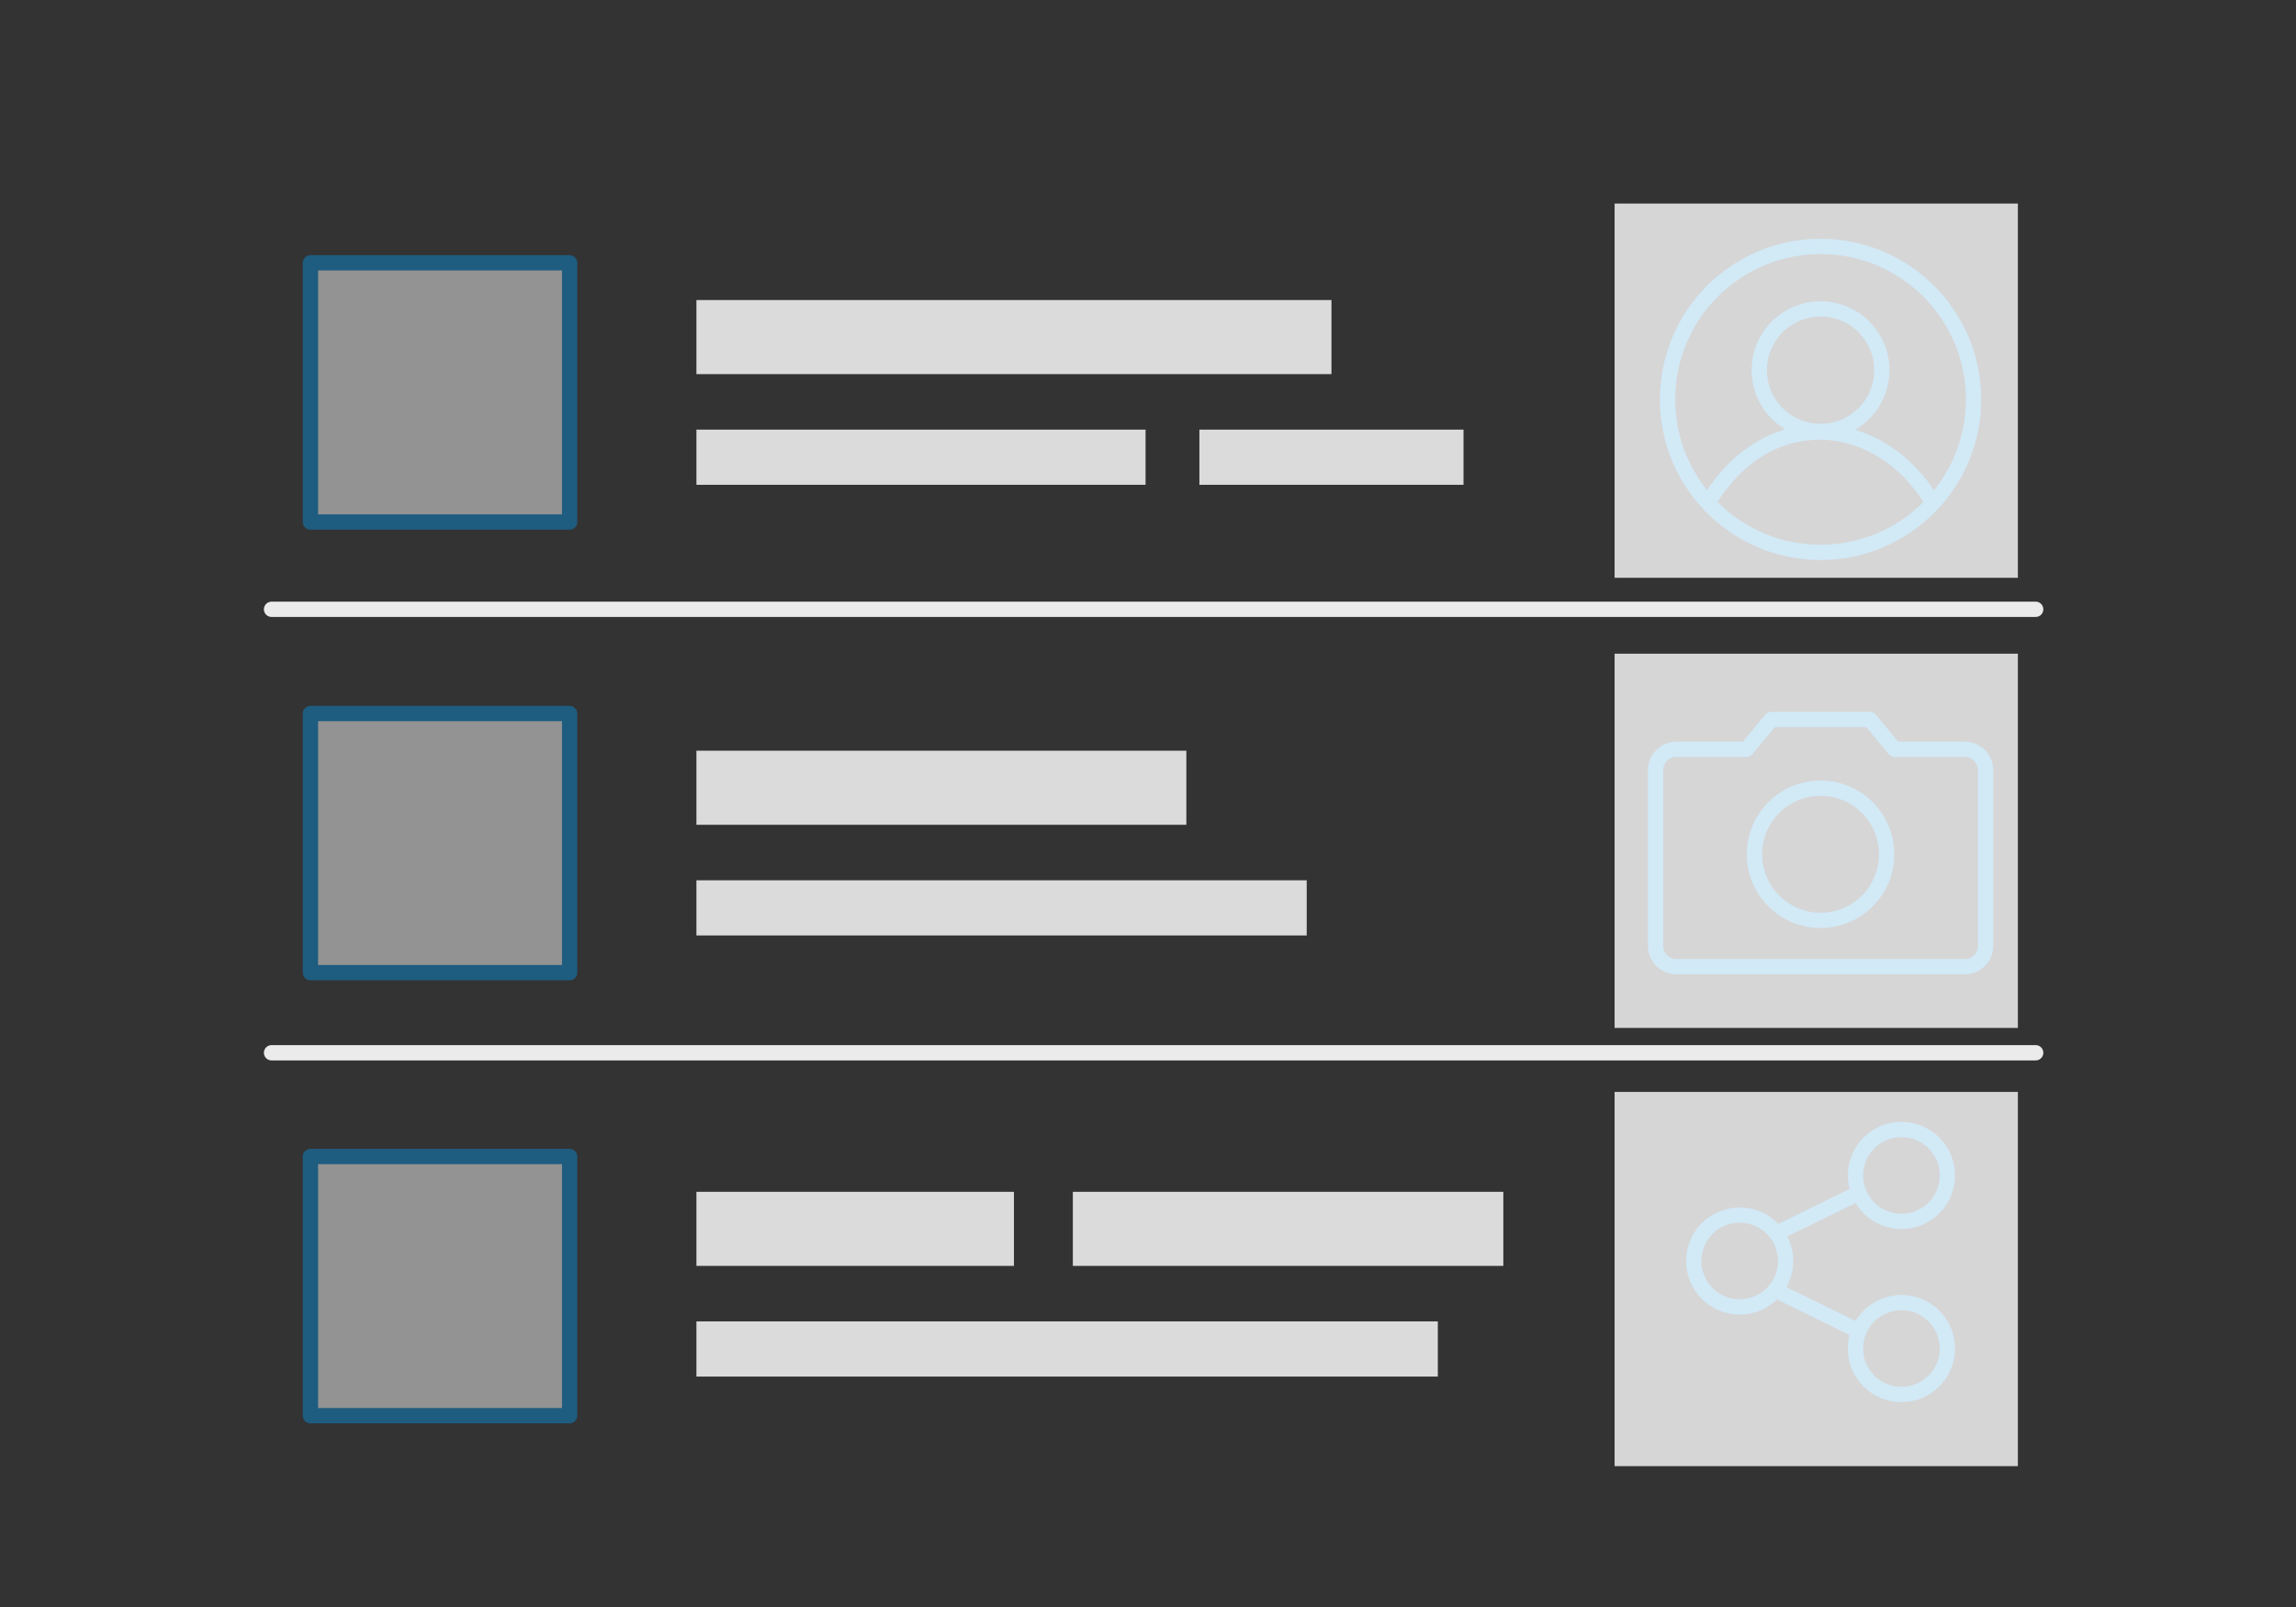 <?xml version="1.0" encoding="UTF-8" standalone="no"?> <!-- Created with Keyshape --> <svg xmlns="http://www.w3.org/2000/svg" xmlns:xlink="http://www.w3.org/1999/xlink" width="100%" height="100%" viewBox="0 0 300 210" clip-rule="evenodd" fill-rule="evenodd" stroke-linecap="round" stroke-linejoin="round" stroke-miterlimit="1.5" style="white-space: preserve-spaces;"><rect x="0" y="0" width="300" height="210" fill="#333333" stroke="none"/> <defs> <clipPath id="_clip2"> <ellipse rx="19.99" ry="19.99" transform="translate(0,0) translate(237.878,52.193)"></ellipse> </clipPath> <clipPath id="_clip1"> <rect width="300" height="210"></rect> </clipPath> </defs> <style> @keyframes a0_o { 0% { opacity: 0; } 7.921% { opacity: 0; } 12.871% { opacity: 1; } 93.069% { opacity: 1; } 100% { opacity: 0; } } @keyframes a1_o { 0% { opacity: 0; } 15.842% { opacity: 0; } 20.792% { opacity: 1; } 93.069% { opacity: 1; } 100% { opacity: 0; } } @keyframes a2_o { 0% { opacity: 0; } 22.772% { opacity: 0; } 27.723% { opacity: 1; } 93.069% { opacity: 1; } 100% { opacity: 0; } } @keyframes a3_o { 0% { opacity: 0.8; } 12.871% { opacity: 0.8; } 17.822% { opacity: 0; } 93.069% { opacity: 0; } 100% { opacity: 0.8; } } @keyframes a4_o { 0% { opacity: 0.8; } 20.792% { opacity: 0.8; } 25.743% { opacity: 0; } 93.069% { opacity: 0; } 100% { opacity: 0.8; } } @keyframes a5_o { 0% { opacity: 0.8; } 27.723% { opacity: 0.8; } 32.673% { opacity: 0; } 93.069% { opacity: 0; } 100% { opacity: 0.8; } } </style> <rect id="Монтажная-область1" width="300" height="210" fill="none"></rect> <g clip-path="url(#_clip1)"> <g> <rect width="33.868" height="33.868" fill="#fff" fill-opacity="0.471" stroke="#1e5c80" stroke-width="2px" transform="translate(0,0) translate(40.561,34.346)"></rect> <rect width="82.974" height="9.682" fill="#dbdbdb" transform="translate(0,0) translate(90.996,39.208)"></rect> <rect width="58.686" height="7.211" fill="#dbdbdb" transform="translate(0,0) translate(90.996,56.142)"></rect> <rect width="34.51" height="7.211" fill="#dbdbdb" transform="translate(0,0) translate(156.715,56.142)"></rect> </g> <g> <rect width="64.016" height="9.682" fill="#dbdbdb" transform="translate(0,0) translate(90.996,98.1)"></rect> <rect width="79.741" height="7.211" fill="#dbdbdb" transform="translate(0,0) translate(90.996,115.034)"></rect> <rect width="33.868" height="33.868" fill="#fff" fill-opacity="0.471" stroke="#1e5c80" stroke-width="2px" transform="translate(0,0) translate(40.561,93.238)"></rect> </g> <g> <rect width="41.487" height="9.682" fill="#dbdbdb" transform="translate(0,0) translate(90.996,155.743)"></rect> <rect width="56.247" height="9.682" fill="#dbdbdb" transform="translate(0,0) translate(140.18,155.743)"></rect> <rect width="96.873" height="7.211" fill="#dbdbdb" transform="translate(0,0) translate(90.996,172.677)"></rect> <rect width="33.868" height="33.868" fill="#fff" fill-opacity="0.471" stroke="#1e5c80" stroke-width="2px" transform="translate(0,0) translate(40.561,151.13)"></rect> </g> <path d="M43.801,47.145L48.608,41.295L60.74,51.465L80.015,28.002L86.008,33.026L66.733,56.489L61.927,62.339L55.934,57.315L43.801,47.145Z" fill="#00e2ff" stroke="#1e5c80" stroke-width="2px" opacity="0" transform="translate(64.904,45.17) translate(-64.904,-45.17)" style="animation: a0_o 10.1s linear infinite both;"></path> <path d="M35.482,79.623L265.985,79.623" fill="#ebebeb" stroke="#ebebeb" stroke-width="2px"></path> <path d="M35.482,137.574L265.985,137.574" fill="#ebebeb" stroke="#ebebeb" stroke-width="2px"></path> <path d="M43.801,106.665L48.608,100.814L60.74,110.984L80.015,87.521L86.008,92.545L66.733,116.008L61.927,121.859L55.934,116.835L43.801,106.665Z" fill="#00e2ff" stroke="#1e5c80" stroke-width="2px" opacity="0" transform="translate(64.904,104.69) translate(-64.904,-104.69)" style="animation: a1_o 10.1s linear infinite both;"></path> <path d="M43.801,164.653L48.608,158.803L60.74,168.973L80.015,145.51L86.008,150.533L66.733,173.997L61.927,179.847L55.934,174.823L43.801,164.653Z" fill="#00e2ff" stroke="#1e5c80" stroke-width="2px" opacity="0" transform="translate(64.904,162.678) translate(-64.904,-162.678)" style="animation: a2_o 10.1s linear infinite both;"></path> <g> <ellipse fill="none" rx="19.99" ry="19.99" transform="translate(0,0) translate(237.878,52.193)"></ellipse> <g clip-path="url(#_clip2)"> <path d="M223.174,65.729C230.694,52.93,245.508,53.829,252.582,65.729" fill="none" stroke="#1e8fd1" stroke-width="2px"></path> </g> <ellipse fill="none" stroke="#1e8fd1" stroke-width="2px" rx="19.99" ry="19.99" transform="translate(0,0) translate(237.878,52.193)"></ellipse> <ellipse fill="none" stroke="#1e8fd1" stroke-width="2px" rx="8.006" ry="8.006" transform="translate(0,0) translate(237.878,48.375)"></ellipse> </g> <g> <path d="M247.553,97.92C247.553,97.92,253.214,97.92,256.723,97.92C258.223,97.92,259.439,99.137,259.439,100.637C259.439,106.063,259.439,118.182,259.439,123.608C259.439,125.108,258.223,126.324,256.723,126.324C248.968,126.324,226.789,126.324,219.034,126.324C217.534,126.324,216.317,125.108,216.317,123.608C216.317,118.182,216.317,106.063,216.317,100.637C216.317,99.137,217.534,97.92,219.034,97.92C222.543,97.92,228.204,97.92,228.204,97.92L231.429,94.02L244.328,94.02L247.553,97.92Z" fill="none" stroke="#1e8fd1" stroke-width="2px"></path> <ellipse fill="none" stroke="#1e8fd1" stroke-width="2px" rx="8.635" ry="8.635" transform="translate(0,0) translate(237.878,111.635)"></ellipse> </g> <g> <ellipse fill="none" stroke="#1e8fd1" stroke-width="2px" rx="6.005" ry="6.005" transform="translate(0,0) translate(227.311,164.784)"></ellipse> <path d="M249.603,182.119C252.856,181.48,254.977,178.32,254.338,175.068C253.699,171.816,250.539,169.694,247.287,170.334C244.035,170.973,241.913,174.132,242.552,177.384C243.192,180.637,246.351,182.758,249.603,182.119Z" fill="none" stroke="#1e8fd1" stroke-width="2px"></path> <path d="M242.889,173.948L232.241,168.725" fill="none" stroke="#1e8fd1" stroke-width="2px"></path> <path d="M249.603,147.713C252.856,148.352,254.977,151.512,254.338,154.764C253.699,158.016,250.539,160.137,247.287,159.498C244.035,158.859,241.913,155.7,242.552,152.447C243.192,149.195,246.351,147.074,249.603,147.713Z" fill="none" stroke="#1e8fd1" stroke-width="2px"></path> <path d="M242.889,155.884L232.241,161.106" fill="none" stroke="#1e8fd1" stroke-width="2px"></path> </g> <rect width="52.693" height="48.904" fill="#fff" opacity="0.8" transform="translate(0,0) translate(210.967,26.6)" style="animation: a3_o 10.1s linear infinite both;"></rect> <rect width="52.693" height="48.904" fill="#fff" opacity="0.8" transform="translate(0,0) translate(210.967,85.424)" style="animation: a4_o 10.1s linear infinite both;"></rect> <rect width="52.693" height="48.904" fill="#fff" opacity="0.8" transform="translate(0,0) translate(210.967,142.69)" style="animation: a5_o 10.1s linear infinite both;"></rect> </g> </svg> 